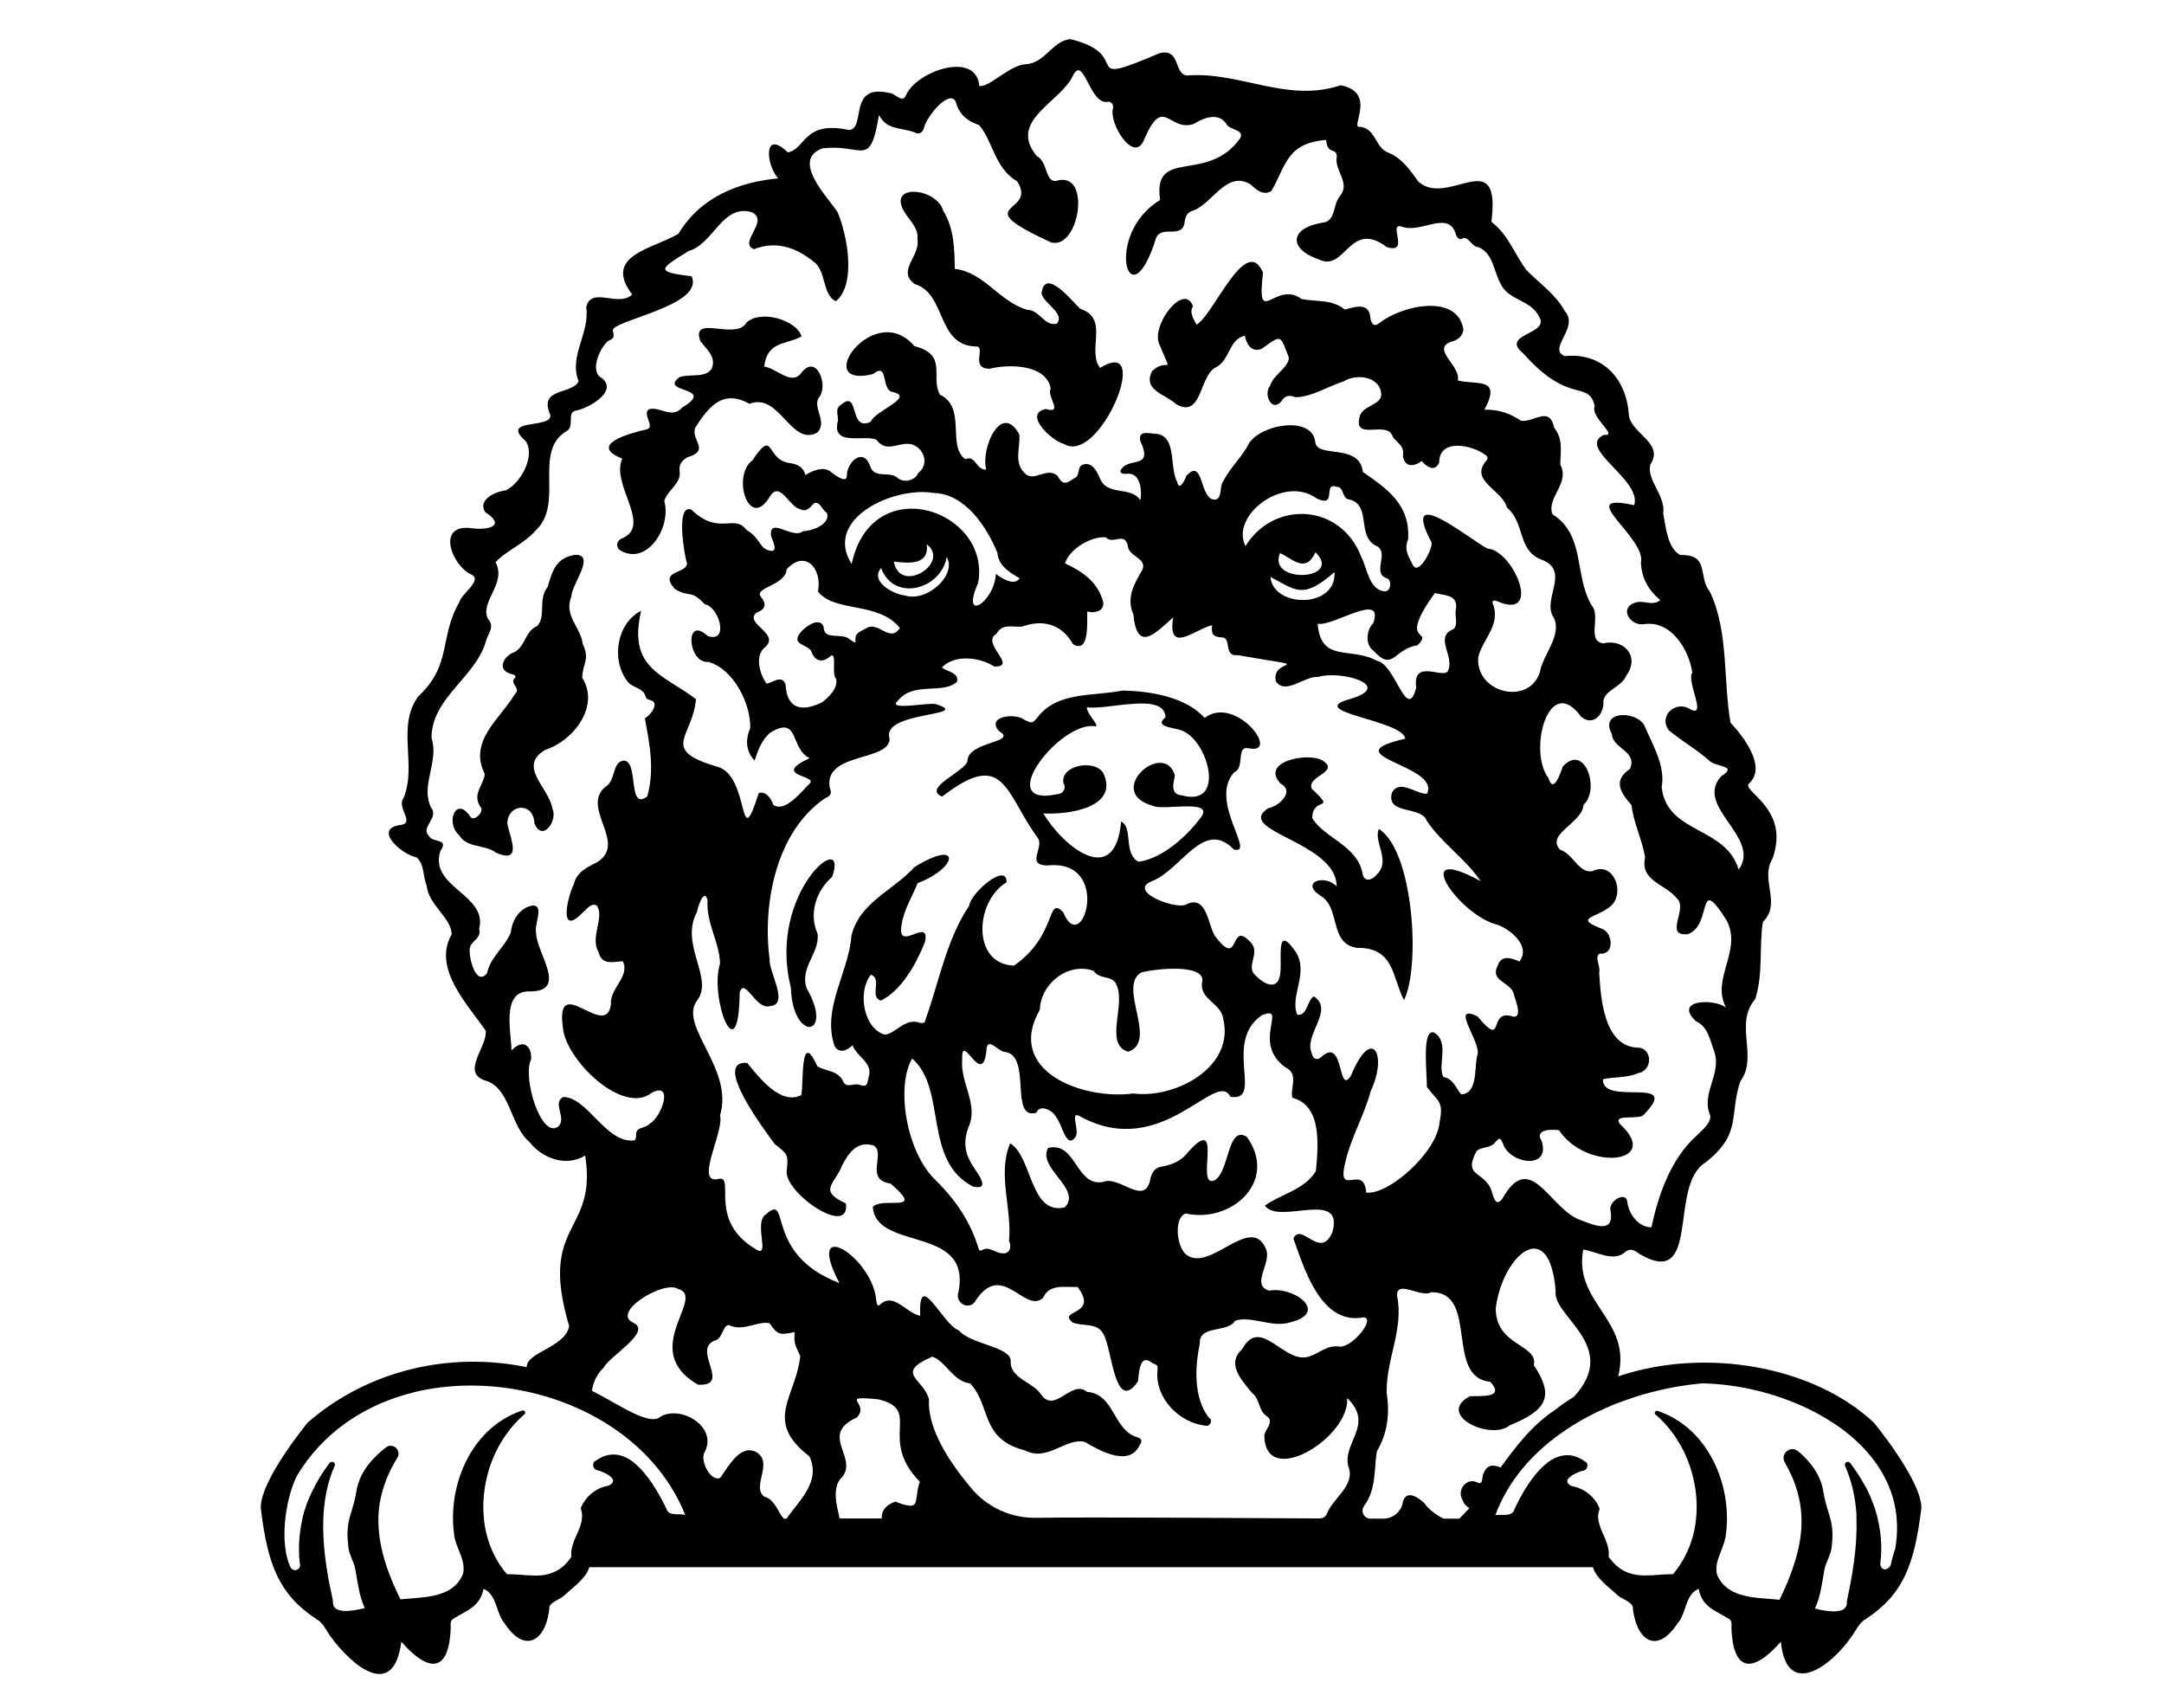 <?xml version="1.0" encoding="utf-8"?>
<!-- Generator: Adobe Illustrator 24.0.1, SVG Export Plug-In . SVG Version: 6.00 Build 0)  -->
<svg version="1.1" id="Layer_1" xmlns="http://www.w3.org/2000/svg" xmlns:xlink="http://www.w3.org/1999/xlink" x="0px" y="0px"
	 viewBox="0 0 990 781.2" style="enable-background:new 0 0 990 781.2;" xml:space="preserve">
<g>
	<g>
		<path d="M419.7,109.3c1.5,7.9-9.6,14.5-1.3,20.6c14.9,4.5,9.8,28.6,28.6,28.6c3.8,0.7-3.1,10,5.6,10.2c9.3-2.3,26.2-2,28.1,9.1
			c-2.1,3.3,6.2,11.8-2.3,9.3c-10.6,2.2,3,14.8,8.4,16c16.3,9.9,41.1-50.1,16.5-34.8c-6.3-8,4.5-22.6-9.2-27.1
			c-3.6-3.5-16.3-19.3-17.6-6.9c1,4.6,11.1,9.2,6.9,13.8c-5.7,1.2-7.7-6.3-13.5-6.4c-12.7-3.6-19.6-17.2-33.1-18.7
			c-0.1-8.6-0.3-18.7-5.3-26.6c-2.8-10.5-26.1-12.9-17.6,0.8C416.2,100.8,420.4,104.7,419.7,109.3z"/>
		<path d="M266.4,310.1c-0.1-6.3,3.7-8.3,0.2-15.5c-0.8-7.6-8.8-12.8-5.2-21.8c0-5.2,11.5-19.4,1.6-19c-8.7,1.4-10.3,7.4-12.5,14.8
			c-4.5,5.3-0.5,13.5-4.8,17.8c-5.6,2.3-5.3,9.7-10.8,12.1c-4.1,1.5-7.6,7.3-2,9.5c0.9,0.4,3.8,0.6,2.7,2.1c-2.9,2.6,3.1,4.7,0,7.3
			c-6.6,11.3-21.5,21.5-13.8,36.7c-0.6,5.1-5.9,9.2-2,15c2,2-2.7,6.8-4.5,4.7c-6.6-10.3-11.8,2.6-5.2,8.3c3.7,6.1,11.7,4,16.9,8
			c12.1,5.2,6.5-6.7,5.1-13.2c0-9.3,12-10.3,12.4-0.3c3.5,8.9,10.9-1.2,8.2-6.8c-1.5-9.4-16.2-19.3-3.2-26.8
			C262.2,338.9,274.6,323.2,266.4,310.1z"/>
		<path d="M284.7,209.8c-5.5,11.8,14,30.7-0.2,36.5c-2.2,0.9-2.8,3.1-1.4,5c12.2,8.4,24.3-9.6,20.8-22.2c1.6-5.1,8-8,7-13.7
			c-0.3-3.1,1.2-4.8,3.5-6.2c11.1-3.2,1.1-8.2,3.8-13.8c6.7-10.4,12.9-17.1,24.7-10.7c13.8-5.3,18.9,19.7,31,13.2
			c4.7-4.9-1.9-10.9,0.5-15.7c5-5.4-0.7-20.5-7.6-11.9c-4.6,6.6-11.4-1.9-17.2-2.6c1.4-11.8,10-9.9,17.1-13.8
			c-2.3-7.6-18.9-12.4-25.2-6.3c-4.8,8.4-25.7-4.1-21.1,8.4c2.8,3.9,7.3,7.1,5.3,12.4c-2.4,4.7-10.2,2.5-14.8,4.1
			c-10,7.4,17.4,4.3,1.2,13.9c-4.6,5.4-10.3-0.6-15.2,0.8c-3.3,2.3,3,8-1,9.2C287.8,198.2,268.8,203.5,284.7,209.8z"/>
		<path d="M611.5,405.5c-5.3-5.8-16.9-2-7.5,4.2c9.5,5.3,3.8,22,16.8,23.9c17.2-0.3,16.1,13.6,21.5,23.9
			c7.7-15.5,4.3-68.5-11.5-78.3c-2.6,5.8,5.6,14.4-0.8,20.7c-2.3,2.9-6.1,3.9-6.7-0.6c-2.6-12.7-17.6-16-23-25.1
			c0.3-10.4,11.5-2.4-0.2-13.4c-2.5-5.9,13.4-7.6,4.8-13c-6.8-3.8-28.6,0.6-19,10.7c6.5,3.4-0.6,10.3-5.7,11.2
			C564.2,380.2,611.6,385,611.5,405.5z"/>
		<path d="M369.1,452.2c-3.5-9.5,6.2-16.5,4.9-25.2c-4.1-9-0.6-19.6,6.7-25.9c8.1-23.1-29.9,7.1-18.9,50.6
			C362.6,477,381.8,474.3,369.1,452.2z"/>
		<path d="M857.3,650.8c-27.8-26.1-77.4-34.6-117-21.2c6.5-25.9-20.6-33.5-16-58c5.8,0.8,13.2,5.5,18.5,1.7c2.8-2.7,4.9-1.5,7.2,0.3
			c28.5,16.7,13.1-31.5,30.2-41.8c17-13.3,10.7-21.9,16-37.2c8.3-11.2-3-26.3,6.8-37.6c3.7-11.5,1.7-24,3.5-35.3
			c8.7-8.4-1.4-19.3,4.3-28.7c8.8-23.8-15.6-31.5-10.3-34.9c7.6-7.6-2.9-21.2-8.8-27.5c-3.4-19-0.8-42-9.5-60
			c-5.6-6.9,0.2-17.1-13.5-16.7c-5.9-3.2-6.6-12.8-7.8-19c1.2-8.2-7.7-15.2-5.9-22.4c6.5-9.7-8.5-14.1-9.8-22.3
			c-0.9-16.8-12-29.1-29.4-27.3c-8.1-3.5,7-13,0-20.7c-4.1-7.6-11.7-12.7-17.6-18.8c-5.5-7.5-8.3-16.2-15.9-21.9
			c4.5-36.2-19.8-6.3-33.4-18.4c-3.8-5.3-7.8-11.1-14.1-13.4c-5.8-2.5-5.4-10.9-12.6-11.7c-5.1,1.2,8.2-15.7-8.9-19
			c-24.2,8.2-45.9-6.2-69.6-4.5c-7,0.4-3.2-12.6-13.1-10.2c-38.8,16.5-10.8,0.8-41-6.4c-8.3,0.9-11.3,10.9-20.4,11.5
			c-7.4,0.4-16.9,10.9-21.2,9.9c-1.3-16.2-28.6-6.9-33.5,4.2c-1.6,4.1-5-1-7.8-1c-18.9-4.3-10.4,16.1-18.2,17
			c-21.1-4.6-19.8,8.8-28.1,10.2c-11.4-11-10,5.8-4.4,11.9c-18.2,1.7-35.6,8.6-45.6,25.3c-11.2,6.9-34.9,9.7-21.2,27.8
			c-6.2,6.1-18.7-3.9-21,5.7c1.7,12.2-8.1,22.4-3.5,34c-2.8,6.2-18.5,2.8-13,15.2c1.7,6.9-23.6,1.3-11.2,12.2
			c4.5,6.5-2.1,19.2-9.1,22.5c-4.8,0.6-12.9,4.2-9.5,9.9c10.2,6.6,1,8.6-7.2,7.3c-15.3-1.2-7.6,17.7,1.1,21.4
			c5,2.6-4.8,8.8-5.6,12.4c-9.4,16.3-3.3,28.8-18.8,43.2c-10.2,13.8-0.5,31.4-6.8,46.6c-3.2,4.2,5,11-0.8,12.2
			c-13.9,1.5,0,13.7,6.8,14.9c3.7,3.4,2.8,8.6,4.6,13c0.8,8.7,11.6,15,11.4,22.3c-9,15.6,7.9,32.6,15.6,44
			c0.8,7.3-11.1,18.6-0.8,22.6c12.2,3,11.6,20.4,20.8,28.3c6,7.6,16.8,11.5,25.5,6.2c5.7,36.2-21.6,30-7.3,78.1
			c-2,9.8-19.8,11.9-19.4,18.7c-34.6-7.1-72.1,0.9-100.2,25.3c0,0-21.8,26.4-21.5,39.1c3.1,26.1,8.4,39.6,25.4,50.8
			c3.2,1.7,4.5,5.3,6.6,8.1c9.8,13.4,28.8,29.4,32.3,2.3c12,13.7,21.7,15,22.6-6.1c0-1.5-0.4-3.1,0.9-4.2
			c6.3-4.1,12.4-5.4,14.1-13.9c6.3,2.7,5.6,11.2,9.7,15.9c9.9,14.9,19.5,6.8,20.5-8c1.6-2.4,4.7-3,6.8-4.9
			c4.1-3.9,9.7-7.5,11.4-12.9h459.1c1.8,5.5,7.4,9.1,11.4,12.9c2.1,1.8,5.3,2.4,6.8,4.9c1.2,14.8,10.5,23,20.5,8
			c4.2-4.7,3.4-13.3,9.7-15.9c1.7,8.6,7.7,9.8,14.1,13.9c1.3,1,0.9,2.7,0.9,4.2c0.9,21.1,10.6,19.8,22.6,6.1
			c2.7,26.5,23.1,11.1,32.3-2.3c2.1-2.8,3.4-6.3,6.6-8.1c17-11.2,22.2-24.6,25.4-50.8C879.1,677.2,857.3,650.8,857.3,650.8z
			 M257.7,501.8c-5.3,2.8,1.7,9.6-2.2,13.4c-7.8,6.4-16.7-22.4-12.5-30.7c0.3-6.7-4.2-9.3-9-3.9c0-8-4.9-27.3,8.1-27.1
			c18.3,0.3,3.2-17.7,3.2-26.6c-1.2-3.7,4-12.9-1.7-12.7c-5.9,1.1-9.3,6.6-9.9,12.3c-2.7,6.8-9.3,11.1-10.9,18.7
			c-5,6.2-8.4-7-7.9-11.2c0.2-3.5,5.6-4.6,4.3-9.1c4.1-15.8-23.2-19-17.7-35.7c4.1-6-3.6-3.3-5.4-7c-3.8-3.7,4.9-8.2,1.1-12.8
			c-5-10.1,3.8-21,0.2-31.9c0.1-18,19.3-27.2,24.6-43.1c0.6-3.9,4.8-7.6,1.3-11.2c-4.1-7.9,8.7-16.3,3.4-26
			c4.2-4.9,13.4-8.6,18.4-14.6c13.1-12.1-1.2-35.5,13.6-45.1c4.8-2.1,0.1-8.9,4.9-9.7c6.3-1.2,20.5-9.7,10.6-15.6
			c-3.9-3.9,0.4-13,3.9-16.2c2.8-1.3,3-1.6,2.3-4.6c-1.8-4.7,42.2-11.3,36-25c-16.3-2.1-15.4-3-1.3-11.6
			c11.2-3.1,15.5-21.8,28.9-17.7c8.2,4-6.5,13.9,0.9,16.9c10-3.9,19-1,27.2,5.6c6,4.1,4,15.3,10.3,18.2c9.5-7.8,5.2-30.5,0.7-40.9
			c-4.9-7.2-21.1-23.7-7-29c18.6-2.4,21.9,9.8,26-15.3c3.6,6.9,9.6,5.6,16.2,7.9c1.9,1.2,3.8,0.3,4.4-2c1-4.8,11.3-17.8,14.5-12.1
			c1.4,5.8,5.4,9.1,10.7,10.8c6.3,7.2,7.2,19.9,17.4,25.7c10,15.3-24.3,9.7,15.6,28c12.8,3.3,18.4-31.9,3.2-28.4
			c-6.2,2.1-4.5-8.6-9.7-11c-13.8-16.5,11.4-24.8,16.7-37.4c4.9-8.7,7.6,14.8,16.1,12.4c1.6,0.4,2.2,1.3,2,3
			c-2.1,6.7,9.6,25.8,14.2,14.4c8.9-20.9,11.2-3.4,22.7-7.2c4.4-2.7,10.9-5.4,14.7-0.4c1.2,3.4,8.6,2.6,6.6,6.9
			c-15.2,21.3-40.1,3.8-36.7,28.3c-26.2,15.8-14.1,57.2-1.8,17.3c2.8-6.2,12.4,1.1,13.1-7.7c0.4-2.7,1.6-4.2,4.2-4.9
			c8.7-3.4,15.1-18.5,26-11.8c2.5,2.5,6,5.3,9.5,2.9c6.8-12,7-21.8,25-23.3c0.5,7,4.5,3.3,4.9,7.4c-1.5,6.5,6.4,12,1.5,18.2
			c-3.6,3.9-1.7,11.9-8.4,12.3c-14.7,2.5-15.4,12-1.3,16.8c12.2,5.9,13.9-18.5,31-5.7c11,3.5,0.1-11.7,7-9.3
			c8.9,3.3,21.6-8.2,24.8,4c0.7,1.3,1.5,2.2,3,1.3c2.8-0.9,3.9,3.8,7,4c7.2,2.8,7.1,11.8,10.8,17.7c3.7,6.7,13.5,6.7,17,14
			c5.7,8.4-18.4,7.9-7,17.1c21.2,23.9,29.6,11.6,32.6,24c-2.4,4.9,11.2,13.9,4.2,13.1c-13,5.9,17.6,20.6,13.8,32.2
			c-28.5-6.3,5.8,14.8,3.1,26.3c0.3,7.2,3.5,12.6,8.8,17.1c-3.4,3-7.6-0.2-11.5,1.2c-7.5,2.4-2.2,10.9,4.2,9.8
			c12.3-1.8,20.5,11.6,22,22.2c-2.9,3.7,7.1,21.1-1,16.7c-6.3-4.2-14.8,2.9-9.7,9.7c6.2,5.1,13,8.9,19.1,14.4
			c4,2.5,12.2,1.9,4.8,6.6c-12.6,13.9,18.7,28,8,42.7c-5.8-19.9-32.8-16.3-35.2-37.6c1.8-10.1-4.3-19.7-8.1-28.7
			c-4.1-6.5-20.5-6.4-14.7,4.3c0.3,6.7,11.8,7.7,8.3,15.9c-7.8,5.3-4.6,10.6,0.7,16.6c0.9,8.2,4.9,15.9,6.2,23.8
			c-2.4,11.1,9.2,12.1,14.5,18.8c5.4,4.7-6.2,17.6,5.1,16.4c11.5-4.1,3.7-28.4,17.7-6.3c7.3,14-7.3,26.7-0.3,39.8
			c-6.1-4.2-24.1-3.4-13.7,6.4c5.5,2.4,6.5,8.9,8.4,14c3.4,10.1-6.3,19.2-1.9,29c0.5,3.5-3.6,6.6-5.9,9
			c-12.5,10.9-18.1,28.6-21,42.2c-5.8,0.1-10.3-6-11-11.3c-0.2-5.6-8.9-0.9-7.7,3.8c2,11.6-9.3,5.8-15.5,3.5
			c-13.2-6.6-21.7-31.2-34.1-8.9c-3.7,4.5-4.1-3.1-5.6-5.6c-4.2-7.3-11.9-5.1-6.2-16.2c2.1-2.4,6.7-1.1,8.9-4.5
			c1.9-1.9,2-1.8,3.2,0.7c2.9,9.6,22,12.4,17.8-0.9c-3.5-5.5,4.5-5.5,7.9-5c12.7,19.1,47.7,15.2,27.8-2.9c-3.4-5,9.2-1.4,11.2-4.4
			c17.5-18.1-19.3-3.3-18.9-16c4.9-1.2,11-0.5,16.1-2.8c6.9-1.2,6.7-11.9-0.6-11.7c-15-0.9-16.5-22.4-17.2-34.3
			c0.8-2.7-2.5-7.6,0.4-8.7c6.7,0.6,5.8-9.3,1.2-11.2c-13.7-5.2-3.1-5,3.3-10.2c7.4-5.8,1.9-21.2-8-16.3c-6.3,1.1-8.9-8.1-14.8-9.8
			c-6.7-7.3,10.2-12.1,10.7-20.5c7.8-7,0.6-28.7-9.5-17.5c-1,3-4.3,12.8-6.5,5.2c-9.5-12.3,0.1-48.5,14.9-28.1
			c5.5,4.8,10.8-1.3,10.2-7.2c0.9-5.1,8.3-6.3,10.4-11.4c6.5-8.7-0.7-17.2-10.5-14.9c-7.7-1.2-0.9-12.5-5.2-17.3
			c-8.2-13.6-2.7-32.1-18-41.8c-2.8-7.6,8.2-14.1,3.6-22.7c0.1-6.4,1.4-11.4-2.8-16.9c-2.2-10.1-9-2.4-15.1-3.1
			c-5.4-3.6-10.3-5.2-16.8-5.1c8.2-15.3-3.8-11.1-12.2-13.4c1.6-6.6-12.4-14.3-3-17.7c3-0.7,5.1-2.4,5.6-5.5
			c-2.6-16.9-28.4-11-38.2-3.2c-2.4,1.8-3.3,1.4-4.3-1.5c-0.3-8-6.5-5.9-11.8-4.5c-5.7-4.8-13.1-3.5-19.7-4.8
			c-12.1-9-20.8,14.3-17.7-12.1c-7.8-18.1-22.6,19.5-30.4,23.8c-1.3-2.3-3.5-6-1.6-8.3c-4-11.7-20,9.3-15.2,17.8
			c6.1,15,3.9,4.9-3.5,11.7c-4.6,8.9,6.2,10.6,11,15.2c11.9,6.7,10.4-12.8,18-16.8c6.6-3,6-13.1,13.4-14.5c0.8,3.9,3,7.7,7.6,6
			c9.5-6.7,8.4-6.6,12.5,3.9c0.2,4.5-7.2,7.9-8.6,13.1c-3.1,3.6,0.7,12.1,5.1,7.1c1.6-2.7,3.7-3.2,6.5-2c7.3,0,15-5,22.2-7.3
			c6-3.7,16.7-2.1,17.1,6c0,5-8.6,5-9.9,10.2c-3,11.7,12.9,1.1,15.2,9.3c2.5,3.2,5.4,4.1,4.6,8.8c0.9,5.2,5.1,4.8,8.6,2.2
			c2.3,2.6,5.9,5.2,8,0.7c-0.1-11.2,15-8.2,21.3-3.4c1,0.8,1.1,1.5,0.2,2.6c-7.9,9.2,7.6,13.4,9.5,21.4c8.3,6.9,4.8,19.2,15.3,23.6
			c14.5,5,0.3,18.4,6.1,26.7c4,8.1-5.1,17.1-6.4,25.2c-5.3,15.4-29.7,9-28.1-7.2c1.9-8,10.5-14.8,6.6-24.4c-0.8-2.7,3-0.7,4-0.3
			c18.2,6.2,5-24.3-6.5-24.9c-9-4.9-40.1-30.5-25.5-2.8c0.7,2.8-5.8,15.1-8.4,10.6c-2.2-4.3-4.3-7.2-2.3-12.1
			c1-16.2-10.3-23.4-20.7-30.7c-1.5-13.5-21.3-6-21.8-13.8c-1.3-11.8-24.1-8.4-30.2,0.5c-3.3,6.6-8.6,11-11.9,17.6
			c-1.9,2.5-0.3,7.3-3.4,8.3c-7.7,1-5.2-19.9-13.5-10.8c-0.5,1.9-3.4,7.2-4.1,2.8c-3.9-6.7,0.2-21.8-10.4-22.1
			c-2.9-0.2-7.3-1.6-6.6,3.1c6.5,14.1-6,6.8-9.1,14c0.6,2.1,3.3,0.8,4.8,1.3c4.5,0.7,5.2,8.2,4.4,12c-4.6-6.9-15.6-1.3-18.8-10.7
			c-1.3-2.8-3.3-6.6-7-5.7c-3.6,0.7-1.4,5.3-4.4,6.3c-3.5,2.4-5.2,3.5-7.6-0.9c-4.7-4.7-11.1,3.2-15.1-1.4
			c-5.2-4.8-1.9-11.8-2.5-17.7c-8.4-15.3-17.8,6.9-15.1,16.1c-4.8,0.3-4.6-6.7-9.6-4.8c-8.5-6,0.7-23.6-11.6-29.5
			c-4.6-8,4-18.1-11.7-22.2c-18.5-21.7-47.8,20-18.9,12.8c7.3-5.9,3.5,7.5,9,8.2c10.5,2.4-8.3,8.6-10,13.6
			c-10.3,4.9-5-15.1-13.6-7.8c-3.5,2.2-0.6,5.4-1.7,8.4c-2.1,10.8,12.8,5.1,17.9,7.7c4.5,6.1,9.8,1.1,15.4,1.9
			c6.3,1.3,9,9.3,3.7,13.2c-1.4,3.5-6.2,4.6-9.1,2.6c-3.9-4-11,0.7-13-5.9c-3.2-8.5-10.5-1.7-10.6,4.6c0,4.1-6.3-0.9-7.6-2
			c-3.2-2.3-8.1-0.4-11.3,1.7c-1.2-4.3-4.4-5.1-7.9-5.6c-10.3-1.9-6.4-16.1-16.4-1.1c-9.7,7.1-1.4,32.9,8.2,16.2
			c4.6-6.8,8.6,5,13.6,6.1c2.3,1.3,4.3-0.2,5.7-2c2.9-3,4.3,2.5,6.6,3.7c1.8,5.1-6.7,8.3-11,8.4c-4.6,3.9-15.3-6.8-14.6,1.9
			c0.4,1.9,3.5,7.3,0.1,7.1c-5.7-0.8-4.2-5.3-11.4-9.7c-5.5-7.4-12.6,2.9-25-9.1c-7.4-3.3-3.4,20.4-2.1,24.7c-0.4,4.6-13,3-5.7,11.4
			c6.9,4.4,7.3,0,13.8,7.1c6.6,1.1,11.4,18,1.3,14.5c-10.6-9.9-9.2,12.7,0.4,11.9c11.6,3.2,19.5,19.4,19.1,30.3
			c-2.2,5.2-2.1,10.4,2,14.8c1.6-4.6,3.2-9.6,7.4-12.9c13.2-7.9,8.7,7.4,17.8,11.8c-17.4,8,2.7,7.8,0.3,11.3
			c-4.2,4.1-11.4,13.7-16.9,10.1c-0.9-2.7-3.4-6.6-6.7-5.4c-9.5,29.8-3.8-8.2-19-12.1c-26.6-7.8-11.2-13.4-9.7-30.9
			c-15-11.4-31.3-13.9-25.1-40.4c-11,5.5-13.9,22.1-6.4,32.1c2.2,3.3,7.5,2.9,8.5,7.3c0.3,1.1,1.4,1.2,2.3,1.5
			c4.3,1.2-0.4,7.3-2.7,8.2c2.1,11.3,4.6,23.6,1.1,35.8c-9.2,6.9-3.7-16.1-10.7-16.4c-5.6,0.5-3.5,9.5-8.6,12.1
			c-11.1,9.7,10.1,25.4-3.3,34.2c-4.7,2.4-9.7,4.6-11,10.3c-3,5.9-7,24.2,3.8,13.2c1.9-1.5,4.2-5.1,6.8-3.4
			c3.5,5.7-3.3,14.3,0.7,21.2c1.6,6.3,6.8,4.4,11.1,4.2c3.5,6.8-6,12.5-5.4,19.5c-2,17.3-25.6-15.3-22,10.8
			c1.2,14.9,27.6,40.3,40.6,29.9c10.4-5.5,4.5,11.3-0.9,14.1c-2,2.4-6.2,1.2-6.2,5c-0.1,1,0.1,2.6-1.1,2.7
			C277.1,522.9,268.8,501.9,257.7,501.8z M662.6,306.4c-1.1,5.2-16.6-6-14.7,8.2c-4.3,16.2-9.5-10.8-17.9-12.3
			c-12.1-6.7-25.7,1.2-27.2-17c6.9,1.6,30.8-15.3,25.4-0.1c-3,2.5-3.8,9.9,0.1,12.4c9.2,10.1,9.1-0.8,20.2-2.4
			c7.9-8-9.6,0.5,7.9-23.9c5.2,1.2,10.9,0.8,9.6,7.9c-0.6,2.8,1.5,7.1-1.5,8.8C656.4,291.4,665.2,300.1,662.6,306.4z M634.4,264.5
			c2.5,0.6,2.1,6.4-1.2,6c-7-1-7.7-10.6-10.5-15.9c-9.4-24.4-40-25.8-52.9-4.8c-7.1-13.8,17.3-32.7,32.4-21.9
			c9.9,4.9,2.7-7.6,9.3-5.2c3.7-0.1,2,5.7,6.3,5.9c9.8,3,2.5,17.3,12.4,21.4C635.4,253.4,627.6,262.2,634.4,264.5z M585.6,253
			c5.8,2.7,11.8,9.5,16.2-0.4C614.8,265.5,579.6,267.3,585.6,253z M610.5,261.7c1.1,16.7-28,16.6-29.3,2.2
			C592.9,270.1,596.1,274.3,610.5,261.7z M389.6,258c-13.1-20.8,19.4-35.6,37.5-32.5c14.5,0.3,24.4,15.7,29.2,27.4
			c0.4,6,6.1,9.3,10.2,11.6c-2.4,3.6-7.8,0.4-10.9-2c-0.7,13.2-16.4,22.8-8.1,4.1C453.5,233.4,399,214.6,389.6,258z M391.4,293.9
			c-1-0.1-1.7-0.9-2.5-1.3c-3.6-3.6-12.1,0.8-12.1-5.9c-1.8-5-9,0.3-10.9,3c-4,5.6,4.1,4.9,5.4,8.6c1.6,4.3,5.2,5,8.5,1.9
			c3.4-2.5,0.4,8,2.7,10.3c1.1,4.1-3.6,8.9-6.7,10.9c-9.1,4.4-15.9,2.8-16.4-8.3c-1.8-4.7-5.7-0.8-8.7-0.4c-2.9-3.9-5.5-12-1.2-16.2
			c8.5-6.6-9.5-11.1-3.4-16.3c4.3-1.4,4.6-4.1,2-7.2c-3.4-4.3,11.2-5,11.8-12.6c8.4-9.2,16.4-0.4,14.3,10.2
			c7.7,9.8,27.8,4.4,37.5,16.7c-4.8,7.1-9.7-3.6-15.6,0.2C392.6,289.4,390.9,289.6,391.4,293.9z M403.1,259.8c5.7,15.7,27.4,10,30-5
			c4.8,8.1-8.9,20.8-19.1,17.6C408.3,271.7,397.9,265.9,403.1,259.8z M424,249c11,8.3-12.1,23.3-15.1,7.9
			C415.5,257.6,425.1,258.8,424,249z M307.7,692.5c-0.5-0.1-1-0.2-1.5-0.5c-0.1-0.1-0.2-0.1-0.3-0.2c0,0-0.1-0.1-0.1-0.1
			c-0.4-0.4-0.7-0.8-0.9-1.5c-0.2-0.4-0.4-0.8-0.6-1.2c-3.2-6.5-8.2-15.1-14.4-20c0,0-0.1,0-0.1-0.1c-0.1-0.1-0.1-0.1-0.2-0.2
			c-5.1-3.8-11-5-17.5-0.2c0,0,0,0,0-0.1c-0.4,0.3-0.6,0.8-0.7,1.2c-0.1,0.6,0,1.3,0.3,1.8c0.3,0.5,0.8,0.9,1.4,1.1
			c1.1,0.2,3.1,1,4.7,1.9c1.1,0.6,2,1.4,2.4,2.1c0.6,1,0.3,2.1-1.8,3.1c-5.4,0.9-10.3,4.6-12.6,10c0,0,0,0,0,0
			c0,0.1-0.1,0.2-0.1,0.3c0.1,0.2,0.1,0.5,0.2,0.8c0,0,0,0,0,0c0.1,0.4,0.2,0.8,0.3,1.3c0.1,0.5,0.1,0.9,0.1,1.4c0,0,0,0,0,0.1
			c0,0.3-0.1,0.7-0.1,1c0,0,0,0.1,0,0.1c0,0,0,0,0,0c0,0,0,0,0,0.1c0,0,0,0,0,0c0,0.1,0,0.1,0,0.2c-0.1,0.7-0.2,1.4-0.4,2.1
			c-0.6,2.1-1.5,4-2.4,6c-0.1,0.3-0.3,0.6-0.4,0.9c-0.3,0.6-0.5,1.3-0.7,1.9c-0.3,1-0.6,1.9-0.8,2.9c-0.2,1.1-0.2,2.3-0.1,3.5
			c-2.5,3.6-5.1,5.7-7.9,6.9c-3.7,1.7-7.6,1.8-12,1.5c-3-0.2-6.2-0.5-9.6-0.5c-4.5-5.3-7.5-11.4-9.2-17.9c-0.6-2.4-1.1-4.9-1.3-7.4
			h0c-0.8-7.5,0.1-15.3,2.3-22.6c3-9.7,8.6-18.7,16.3-25.3c0.2-0.2,0.3-0.4,0.3-0.6c0-0.2,0-0.3-0.1-0.5c-0.2-0.4-0.6-0.7-1.1-0.6
			c0,0-0.1,0-0.1,0c-9.5,3.1-17,9.4-22.4,17.4c-7.5,11.2-10.6,25.6-8.9,38.8c0.2,2.8,1.3,5.5,2.4,8.2c1,2.5,1.9,4.9,2,7.4h0
			c0,1,0,2-0.3,3c-2.1,5.2-6.2,7.9-11,9.3c-5.6,1.7-12.1,1.7-17.6,2.3c-4.8-9.8-8-18.6-9.3-26.8c-0.6-3.5-0.8-6.9-0.8-10.2h0
			c0.1-6.4,1.5-12.6,4.1-18.9c1.2-3,2.8-5.9,4.6-8.9c2-3.4-2.1-7.1-5.2-4.7c-1.5,1.1-2.9,2.3-4.2,3.6c-2.2,2.1-4.2,4.4-5.7,6.9
			c-1.6,2.5-2.7,5.2-3.4,8.2c-1.6,10.2-4.1,12.9-4.3,19.9c-0.1,2,0.1,4.2,0.4,7.1c0.1,0.4,0.1,0.9,0.2,1.3c0.3,1.3,0.8,2.5,1.3,3.8
			c0.7,1.7,1.4,3.3,1.7,5.1c0,0.2,0.1,0.4,0.1,0.7c1,5.7,1.8,11.9,4.2,16.9c-1.7,0.4-4.9,1.2-7.9,1.3c-2.7,0.1-5.2-0.3-6.2-2
			c-0.4-0.6-0.5-1.4-0.5-2.3c0-0.1,0-0.2,0-0.4c-4.4-19.9-7.6-42.7,0.8-61.6c0.6-1.4-1.1-2.6-2.2-1.5l0,0c-3.2,4.1-5.9,8.5-8.1,13.2
			c0,0,0,0.1-0.1,0.1c-0.4,0.9-0.8,1.8-1.2,2.7c-0.2,0.5-0.4,0.9-0.6,1.4c-0.2,0.5-0.4,1-0.6,1.5c-0.2,0.6-0.4,1.3-0.6,1.9
			c-0.1,0.4-0.2,0.7-0.4,1.1c-0.2,0.6-0.3,1.2-0.5,1.8c-0.1,0.4-0.2,0.8-0.3,1.2c-0.1,0.5-0.2,1-0.3,1.5c-0.1,0.5-0.2,1-0.3,1.5
			c-0.1,0.4-0.1,0.7-0.2,1.1c-0.1,0.7-0.2,1.3-0.3,2c0,0.2,0,0.4-0.1,0.6c-0.1,0.8-0.2,1.7-0.3,2.5c0,0.2,0,0.4,0,0.6
			c-0.1,0.8-0.1,1.7-0.2,2.5c0,0.1,0,0.3,0,0.4c0,0.9,0,1.8,0,2.7c0,0.2,0,0.3,0,0.5c0,0.9,0.1,1.7,0.1,2.6c0,0.2,0.1,0.4,0.1,0.7
			c0,0.8,0.1,1.5,0.3,2.3c0.4,2.7-3.2,3.8-4.4,1.4c-0.6-1.2-1-2.5-1.4-3.9c-2-7-1.6-16.1-0.1-24c1.1-5.7,2.8-10.8,4.6-14.2
			c11.5-19,29.4-31.1,49.6-36.9c0.6-0.2,1.3-0.3,1.9-0.5c0.4-0.1,0.9-0.2,1.3-0.4c16.8-4.2,35-4.2,52.4-0.4
			c31.6,6.9,60.3,26.5,72.3,56.4C312.1,692.5,309.7,692.9,307.7,692.5z M360.6,693.6c-0.3,0.5-0.5,0.8-0.7,1.1h-1.3
			c-0.2-0.2-0.4-0.5-0.7-0.8c-2.4-3.4-3.8-8.1-8.3-9.3c-6-4.6,4.6-15.6-3.7-20.4c-7.4-3.7-12.7,6.8-16.4,11.8c-4.2,2.2-9.7-8.1-7-12
			c5.7-11.3-10.7-21.2-20.1-16.1c-5.2,4.8-18.7-5.2-31.6-11.7c0.6-3.9,2.2-7.6,5.4-10.6c2.6-5.3,22-16.2,13.8-20.4
			c-11.2-4.6,13.8-19.8,20.2-15.6c13.3,3.7-18.4,27.9,9.1,43.8c15.7,0.9-2.8-15.8,7.5-20.1c4-0.8,3.6-6.9,6.6-7.2
			c6.4,3.3,13.2-2,18.7-0.8c3.9,5.9,5.1,5.2,11.4,4.1c-0.2,4.9-0.2,4.9,2.6,10.9c-1.9,18.7-17.1,29.6,4.2,45.9
			C375.4,677.2,366.7,685.3,360.6,693.6z M409.6,686.9c-4.6,1.6-6.4,4.4-6.2,7.7h-19.4c0.6-0.3-4.8-13.6,1.2-18.8
			c7.6-9.2-10.7-19.5,6.8-27.4c6.4-6.8-9.3-10.1,9.8-8.3c20.5,4.9-0.5,17.7,19,37.7C417.7,686.8,422.1,691.7,409.6,686.9z
			 M617.1,671.6c2.6,8.1-7.4,13.9-10,20.7c-0.5,1.4-1.9,2.3-3.4,2.3c-17.1-0.1-106-0.7-129.8-0.3c-11.5,0.2-22.4-4.9-29.7-13.7
			c-9.1-10.9-20-26.5-19.2-40.5c-2.4-9.4-16.1-11.9,1.5-19.5c6,1.8,9.5,11.4,17.3,12.2c9.7,10.2,4.5,25.5,25.2,30.7
			c10.1,5.4,18.8-6.1,27.3-3.9c6.8,4,20.2,11.6,25,1.6c1.4-2.1,1.2-3.1-1.2-3.8c-10.9-3.3-10.2-19.8-22.8-20.7
			c-7.1-6-14.7,10.4-21.1,1.1c-3.6-5.6-14.4-7.3-13.8-15.3c-0.1-6.5-18.5-7.6-23.7-13.9c-7.5-2.5-18.7-29.1-17.7-6.7
			c-6.4-1.2-12-10.8-18.2-5.3c-1.4,1.7-1.8-0.6-1.9-1.6c-1.6-20.2-33.3-39.5-16.9-8.1c-34.9-13.2-22-41.7-33.5-31.5
			c-6.1,3.8,2.4,20.8-4.8,16c-21.9-12.9-9.4-33.3-16.6-32.2c-12,3.4,2.4-21.8,0.3-29c6.5-21.4-19.2-40.9-10.5-52.5
			c7.9-10.1-8.2-25.7,0-40.6c0.3-2.3,3.3-11.2,4.8-5.3c-0.8,10.2,5.6,19.5,5.7,29c-5,15.8,8.6,50.9,9,13.1c2.4-7.2,7.5,8.5,13.9,6.3
			c9-0.6-0.7-15.8-0.2-21.3c-3.4-25.4,3-58.6,25.3-73.7c2.9-1.3,3.2-2.2,2.1-5.3c-2.1-15.9,27.2-11.4,27.5-22
			c-4.4-12.7,38.8-10.1,21.2-15.8c-3.8-0.9-23,3.3-17.3-1.7c7.1-8.8,20.5-2.6,26.9-8.5c1.1-4.3-4.6-4.6-6.9-6.6
			c5.9-6.1,17.3-4.7,24-0.4c11.1,0.2-6.4-10.7,0.9-14.9c2.8-5.1,7.4-2.9,11.9-3.4c9.6-3.5,18.2-0.9,23.2,8.1
			c7.8,4.6,6.3-11.1,6.5-15c3.7,1.1,8.7-0.4,7-5.4c-2.8-8.6-9.5-13-17.2-16.6c2.3-6.9,12.2-12.5,18.7-11.9c3.4,3.5,8.2-2.6,10,3.5
			c0.1,5.4,8.8,5.7,6.8,11.2c-3.8,6.6-7.6,12.7-4.2,20.6c1.7,17.5,9.8,8.9,18.2,1.3c-2.8,17.5,10.3,5.2,17.8,3.6
			c-0.4,4.3,0.4,5.3,4.7,5.6c4.3,0.2,0.4,8.9,7.1,8.1c39.2,6.8,14.6,0.7,17.4,12c4.5,6.4,13.2-2.6,19.2-2c10.5-3.3,35.3,4,14.9,10
			c-21.9,6,24,9.6,25.1,18.2c-34.6,7.9,16.5,11.9,9.9,25.2c-4.9,0.2-12.6-6.9-16-0.5c-2.9,10.3,13.5,5.9,15.9,12.8
			c6.9,10.4,17.6,17.2,24.7,27.7c-33.8-18.6-9.6,15.9,7.6,19.9c6.4,2.3,15.4,10,10.1,16.8c-3.6-1.6-8.2-3.1-9.9,1.8
			c-3.6,7,4.9,7.4,7.1,12.3c0.5,2.6,4.6,11.4,0.1,11.2c-12.3-4.3-3.4,15.5-16.5-0.2c-13.3-6.3,2.4,12.5-0.1,18
			c-1.4,5.5,0.4,17.3-7.3,17.7c-2.5-2.8-3.6-7.2-8.1-7.9c-3.1-5.1,3.1-15.9-4.4-20.4c-5.9-1.8-2.9,20.4-3.3,24.8
			c4.9,6.8,7.9,6.2,5.9,16.1c-1,14-23.8,33.8-33.6,32.3c-1-13.9-14,3.5-9.4-14.5c2.7-11.2,8.5-20.7,11.5-32c7.8-16.1,0.7-30.4-9-7.1
			c-6.2,10.1-3-18.1-13.5-8.5c-2,1.9-4,1.1-4.5-1.6c-3.8-8.5,10.5-19.7,1-26c-3.1,1.5-2.9,9-7.6,8.4c-3.7-8.5,5.8-19.6-1.1-29.3
			c-9.7-13.6-5.1,6.7-7.1,12.4c-1.9,6-8,2-10.8-1c-4.8-4,1.8-9.8-1.8-14.6c-10.8-12.5-4.8,12.7-16.9-3.6
			c-3.3-5.3-3.6-18.3-12.5-14.7c-3.9,3.5-27.8-5.5-16.6-10.2c13.9-5.2,23.8-29,37.8-14.6c10.4,2.5-11.9-22.3,0.2-35.4
			c4.9-1.9,0.6-12.3,6.6-10.9c15,3-6.1-24.7-20.2-13.9c-8.3-9.3-24-12.3-37.7-12.5c-13.4,2.7-29.7,0.3-38.8,12.3
			c-2.4,2.8-2.4,2.7-5.9,1.1c-4-3.3-17.7-1.8-11.7,5.1c9.1,5.5-14.4,4.5-14.4,13.8c-1.3,4.8-20.9,12.4-11.6,16.2
			c28.8-22.3,28.6-1.6,44,19.2c2.4,4.6-5.7,12.2,4.2,12.3c29.9-3.2,16,42.8,7.2,21.4c-7.7-8.1-2.5,10.5-22.5,24.4
			c-19.4-0.6-18-29.4-3.4-38.1c0.2-9.5-16.6,5-17.1,10.7c-10.3,15.2-13.7,34.5-19.9,51.8c-0.3,1.6-0.8,2.1-2.5,1.8
			c-6.9-2.6-11.1,4.9-16.2,5.4c-10-2.9-12.5-20-6.4-27.4c5.4,1.6-0.9,10.2,4.6,11.8c9.4-4.6,16.1-16.6,20.2-26.9
			c2.4-12-13.3,5.8-10.7-8c1.1-6.9,5.1-13.2,7.3-18.8c19-7.3,19.7-20.6-1.5-7.3c-9.8,10.8-25.1,16-28.8,31.4
			c-1.2,16.7-13.6,33.2-7.7,50.4c2.1,3.7,6,2,8.2-0.4c1.9,5.4,9.6,8,7.4,14.5c-0.7,2.7-0.3,5-4,3.7c-2.5-1.1-5.7,1.5-7.4-1.1
			c-2.4-5.9-8.5-5-12.1-7.5c-7.9-17.4-6.2,7.5-7.3,13.2c-9.4,4.9-19.2-7.9-24.8-14.7c-16.2-1.2,8,30.8,12.6,37.1
			c5.7,4.6,6.4,4.5,5.5,12.3c-1.2,10,29.1,30.8,27.1,14.9c-13.1-6-4.9-8.9-1.7-17.5c3-5.7,6.9-11.3,14.4-9
			c5.7,3.6-4.4,15.7,7.7,17.4c16.5,14.1-3.6,5.7-8.1,10.7c1.6,20.8,46.5,7.7,38.9,40.2c-0.3,4.4,5.1,6.7,7.7,3.3
			c12.5-19.8,22.7,5.7,31.3-1.9c2.8-6.7,10.5-4.7,15.8-5c9.9,13.3-9.4,10.2-2.4,16.2c4.8,2,11.5-0.1,14.2,5.4
			c3.9,6,5.1,37.1,15.8,21.6c0.5-4.3,0.8-13.2,6.7-8.3c2.4,0.9,2.4,1,2.2,3.4c-1.1,12.7,10.1,24,22.3,25.2c2,0.2,3.2-2.8,1.2-3.7
			c-7-9.4-6.4-22.8-4.1-34c-0.4-8.6,12.7-4.6,16.1-10.3c7.1-2.6,16.8,3.3,25.2,0.7c18.3-4.5,1.5-16.7-9.6-14.5
			c-8.7-2.7,1.5-12.8-1.5-19.2c-7-16.4-25.9,11.8-36.8,2.4c-4.3-4.4-5.1-16.9,0.2-18.5c20.7,4.6,42.5-14.6,27.9-35.1
			c-9-5.4-7.9,15.9-14.6,19.8c-9.5,4.8,4.6-31.4-12.1-13c-2.9,4-7.1,5.9-11.9,6.8c-4.2,0.5-5.2,3.7-5.8,7
			c-3.2,10.7-14.1-3.1-21.5,0.1c-12.4,2.1-12.1-18.7-25-15.6c-5.2,9.1,15.8,18.9,7.6,27.2c-16,3.7-14.8-23.4-25-29.3
			c-5.9,14.4,1,29.8-0.5,44.7c1.4,2.6,0.3,6.1-3.1,5.6c-3.2-0.1-6-3.4-9.1-1.5c-0.8,0.5-1.4,0.3-1.7-0.6
			c-3.6-12.1-10.4-22.1-19.2-30.9c-13.4-12.1-19-42.5-11.2-56.1c16.2,14.2,4.7,46.7,27.9,58.6c9.6,2-0.1-8.3-1.5-11.9
			c-2.7-4.8-2.6-10.1-0.7-15.1c4.9-10.6-3.8-20.3-2.8-31.2c-0.5-13.9,9.7,15,11.2-5.3c0.9-4.7,5.6,1.9,8.4,1.9
			c12.4,1.6,1.8,31.4,14.3,27.8c1.6-4.1,7.7-1.1,9.1,2.1c2.4,2.3,4.5,14.5,8.5,9.4c2.8-2.6-2.6-12.5,2.1-10
			c37.9,21.1,62.6-22,69.1-8.8c15.5,2.5-3.6-25.1,14.4-37.3c12.2-4.9-5,12.4,10.7,23.8c6.6,3,1.9,10.3,3.3,14
			c13.8,3.5,11.7,22.6,10.7,33.5c-5.2,8.6-16.5,10.7-23.3,15.8c6.2,9.1,36.6-8,30.8,12.3c-5.6,12.7-14-5-17.8,2.7
			c4.9,13.5,12.5,39.9,32.2,36.1c5.5,0.6-5.1,13.5-10.7,13.4c-6.2-0.9-8.9,2.7-14.2,4.5c-11.5,3.9-22.2-18.9-30.7-3.4
			c-7.3,6.7-0.6,13.8,4.4,20c3.9,2.8,2.8,8.3,7.1,10.9c3.1,2.4-0.9,5.8-1.4,8.5c0.2,25.1,39.3,1.1,37.9-17
			C629.3,651.9,613.2,660.4,617.1,671.6z M504.8,353.7c-4.1-6.7-19.9-3.6-18.3,4.6c1.4,1.9,0,4.8-2.4,4.9
			c-30.8,6.9,1.4-34.2,17.2-30.9c1.5-0.9-4-5.4-4.1-8.8c9.4,1.5,35.6-7.2,36,4.6c-6.2,5.1,6.2,4.5,8.9,6.8
			c11.1,5.8,18.4,34.4-1.5,28.9c-5.3-0.4-3.8-5.4-3.1-9.1c-5-16.7-32.7,7.6-10.1,13.9c4.6,2.4,27.7-3.3,22.3,4.9
			c-6.7,9.2-18.3,19.4-28.9,20.7c-7-3.9-2.3-15.7-7.9-18.4c-2.7,30.8-26.3,11.7-35.6-3.7C488.6,372.7,512,369.6,504.8,353.7z
			 M510.1,449.3c6,8.8-5.6,28.3,6,31.8c13.9-4.6-4.9-29.6,5.9-36.2c5.2-1.6,28.3-4.3,28.1,3.6c-2.1,8.7,8.5,10,9.5,17.5
			c5.4,22.3-22.1,36.7-41.2,34.2c-23.1,3.1-58.7-10.3-42.7-38.3c0.4-12.1,13.1-21.9,24.6-17.8C502.8,447.9,507.8,446.3,510.1,449.3z
			 M678.4,674.9c-0.5,1.7,0,4.5-2.6,3.2c-5-2.4-9.7,3.7-6.5,8.4c0.3,1.4,1.5,2.5,2.9,3.4c-1.5,1.6-3,3.2-4.6,4.8h-7.2
			c-3.5-1.8-6.8-4.2-8.6-6.9c-6-5.7-9.3-4.4-10.1-0.3c-0.8,4.2-4.6,7.2-8.9,7.2H627c-2.9,0-4.7-3.3-3-5.7l0-0.1
			c5.7-7.5,4.5-16.4,5.9-25c5-8.6,5.9-17.2,4.5-26.7c-0.4-15.4,8-29.3,4.7-44.6c-0.1-7.4,11.2,1.3,15.7-1.5c22-0.1,6,39,27,41
			c7,7.7-4.5,6.3-9.4,6.6c-15.7,8.5,9.5,20.5,18.3,13.3c16.3-6.7,20.9-12.8,11-27.5c2.2-9.6-17.6-8.7-17.4-26.1
			c3-24.2,24.6-43,27.4-7.8c-1.6,11.6,29.8,25.2,8.3,48.4c-2.9,1.8-5.8,3.7-8.5,5.9c-10.4,6.8-17.8,16.5-25,26.4
			C683.3,670,680,669.5,678.4,674.9z M865.3,714.4c0,0.2-0.1,0.5-0.1,0.7c-0.2,0.8-0.5,1.4-1,1.9c-0.5,0.5-1.1,0.8-1.7,0.9
			c-1.1,0.1-2.2-0.7-2.3-2.7c1.1-8.1,0.2-16.4-2.2-24.3c-0.2-0.8-0.5-1.5-0.8-2.3c-0.1-0.2-0.1-0.4-0.2-0.6
			c-0.7-1.9-1.4-3.7-2.3-5.5c0-0.1-0.1-0.1-0.1-0.2c-0.3-0.7-0.7-1.4-1-2c-0.1-0.2-0.2-0.5-0.4-0.7c-0.2-0.3-0.4-0.7-0.6-1
			c-1.8-3.3-3.9-6.4-6.2-9.4c0,0,0,0,0,0c-1-1.2-2.9-0.1-2.3,1.4c3.1,7,4.7,14.4,5.2,22.1c0,0.2,0,0.3,0,0.5c0,0.3,0,0.6,0,0.9
			c0,0.4,0,0.7,0,1.1c0.4,12.4-1.8,25.3-4.4,37.2c0,0.1,0,0.3,0,0.4c0.1,0.9-0.1,1.7-0.5,2.3c-1,1.7-3.5,2.1-6.2,2
			c-3-0.1-6.3-0.9-7.9-1.3c2.4-5,3.2-11.2,4.2-16.9c0-0.2,0.1-0.4,0.1-0.7c0.5-2.6,1.9-5.1,2.7-7.6c0.3-0.8,0.5-1.7,0.6-2.6
			c0.4-2.9,0.5-5.2,0.4-7.1c-0.2-7-2.8-9.7-4.4-19.9c-0.6-3-1.8-5.7-3.4-8.3c-1.5-2.4-3.4-4.6-5.4-6.6c-0.8-0.8-1.7-1.6-2.6-2.3
			c-3.4-2.8-8.2,1.3-6,5.1c1.3,2.4,2.5,4.7,3.5,7c4,9.5,5.1,18.9,3.4,29.1c-1.4,8.2-4.5,17-9.3,26.8c-5.5-0.6-12.1-0.6-17.6-2.3
			c-4.8-1.4-8.9-4.1-11-9.3c-0.9-3.6,0.4-7,1.8-10.5c1-2.7,2.1-5.3,2.3-8.1c1.7-13.1-1.4-27.3-8.7-38.4
			c-5.3-8.1-12.9-14.6-22.6-17.8c0,0-0.1,0-0.1,0c-0.5-0.1-1,0.2-1.1,0.6c-0.1,0.1-0.1,0.3-0.1,0.4c0,0.2,0.1,0.4,0.3,0.6
			c7.7,6.6,13.3,15.5,16.3,25.3c3,9.7,3.5,20.2,1,29.9c-1.4,5.3-3.7,10.4-7,15h0c-0.7,1-1.4,1.9-2.2,2.9c-3.4,0-6.6,0.3-9.6,0.5
			c-4.4,0.2-8.3,0.1-12-1.6c-1-0.5-2-1-3-1.8h0c-1.7-1.2-3.3-2.9-4.9-5.1c0.2-1.2,0.1-2.4-0.1-3.5c-0.3-1.7-0.9-3.3-1.5-4.8
			c-1-2.3-2.1-4.5-2.7-6.9c-0.2-0.7-0.4-1.5-0.4-2.2c0,0,0-0.1,0-0.1c-0.1-0.3-0.1-0.7-0.1-1c0,0,0,0,0-0.1c0-0.3,0-0.6,0.1-0.9
			c0.1-0.8,0.4-1.6,0.6-2.5c-2.2-5.6-7.2-9.3-12.7-10.3c-2-0.9-2.4-2-1.9-3c0-0.1,0.1-0.1,0.1-0.2c0,0,0-0.1,0.1-0.1
			c0.5-0.7,1.4-1.4,2.5-2c1.6-0.9,3.5-1.6,4.6-1.8c0.5-0.1,0.9-0.4,1.2-0.8c0.3-0.4,0.5-0.9,0.5-1.5c0-0.6-0.2-1.2-0.7-1.7
			c0,0,0,0.1,0,0.1c-4.2-3.1-8.1-3.7-11.8-2.7c0,0,0,0,0,0c-2,0.5-3.9,1.6-5.7,2.9c-0.1,0.1-0.1,0.1-0.2,0.2c0,0-0.1,0-0.1,0.1
			c-6.5,5-11.6,14.2-14.7,20.7c-0.1,0.2-0.2,0.3-0.2,0.5c-0.2,0.7-0.5,1.2-0.9,1.5c0,0-0.1,0.1-0.1,0.1c-0.1,0.1-0.2,0.2-0.3,0.2
			c-0.4,0.2-0.9,0.4-1.5,0.5c-1.9,0.4-4.4,0-5.9,0.3c4.7-12.7,12.9-23.4,23.1-32.1c0.4-0.3,0.8-0.6,1.2-1c0.5-0.4,0.9-0.8,1.4-1.1
			c0.8-0.6,1.6-1.3,2.4-1.9c0.1,0,0.1-0.1,0.2-0.1c6-4.5,12.6-8.3,19.5-11.6c0,0,0,0,0.1,0c4-1.9,8.1-3.6,12.3-5c0,0,0,0,0,0
			c4.7-1.7,9.5-3.1,14.3-4.2c6.1-1.5,12.2-2.5,18.2-3.1c0.8-0.1,1.5-0.2,2.3-0.2c7.7,0.2,15.7,1.2,23.8,3.1c8.6,2,17.1,5,25.1,8.9
			c4.8,2.4,9.3,5.1,13.6,8.1c10,7.2,18,16.2,22.5,26.9c3.5,8.5,4.8,18.1,2.9,28.8C866.3,710.3,865.9,712.3,865.3,714.4z"/>
	</g>
</g>
</svg>

